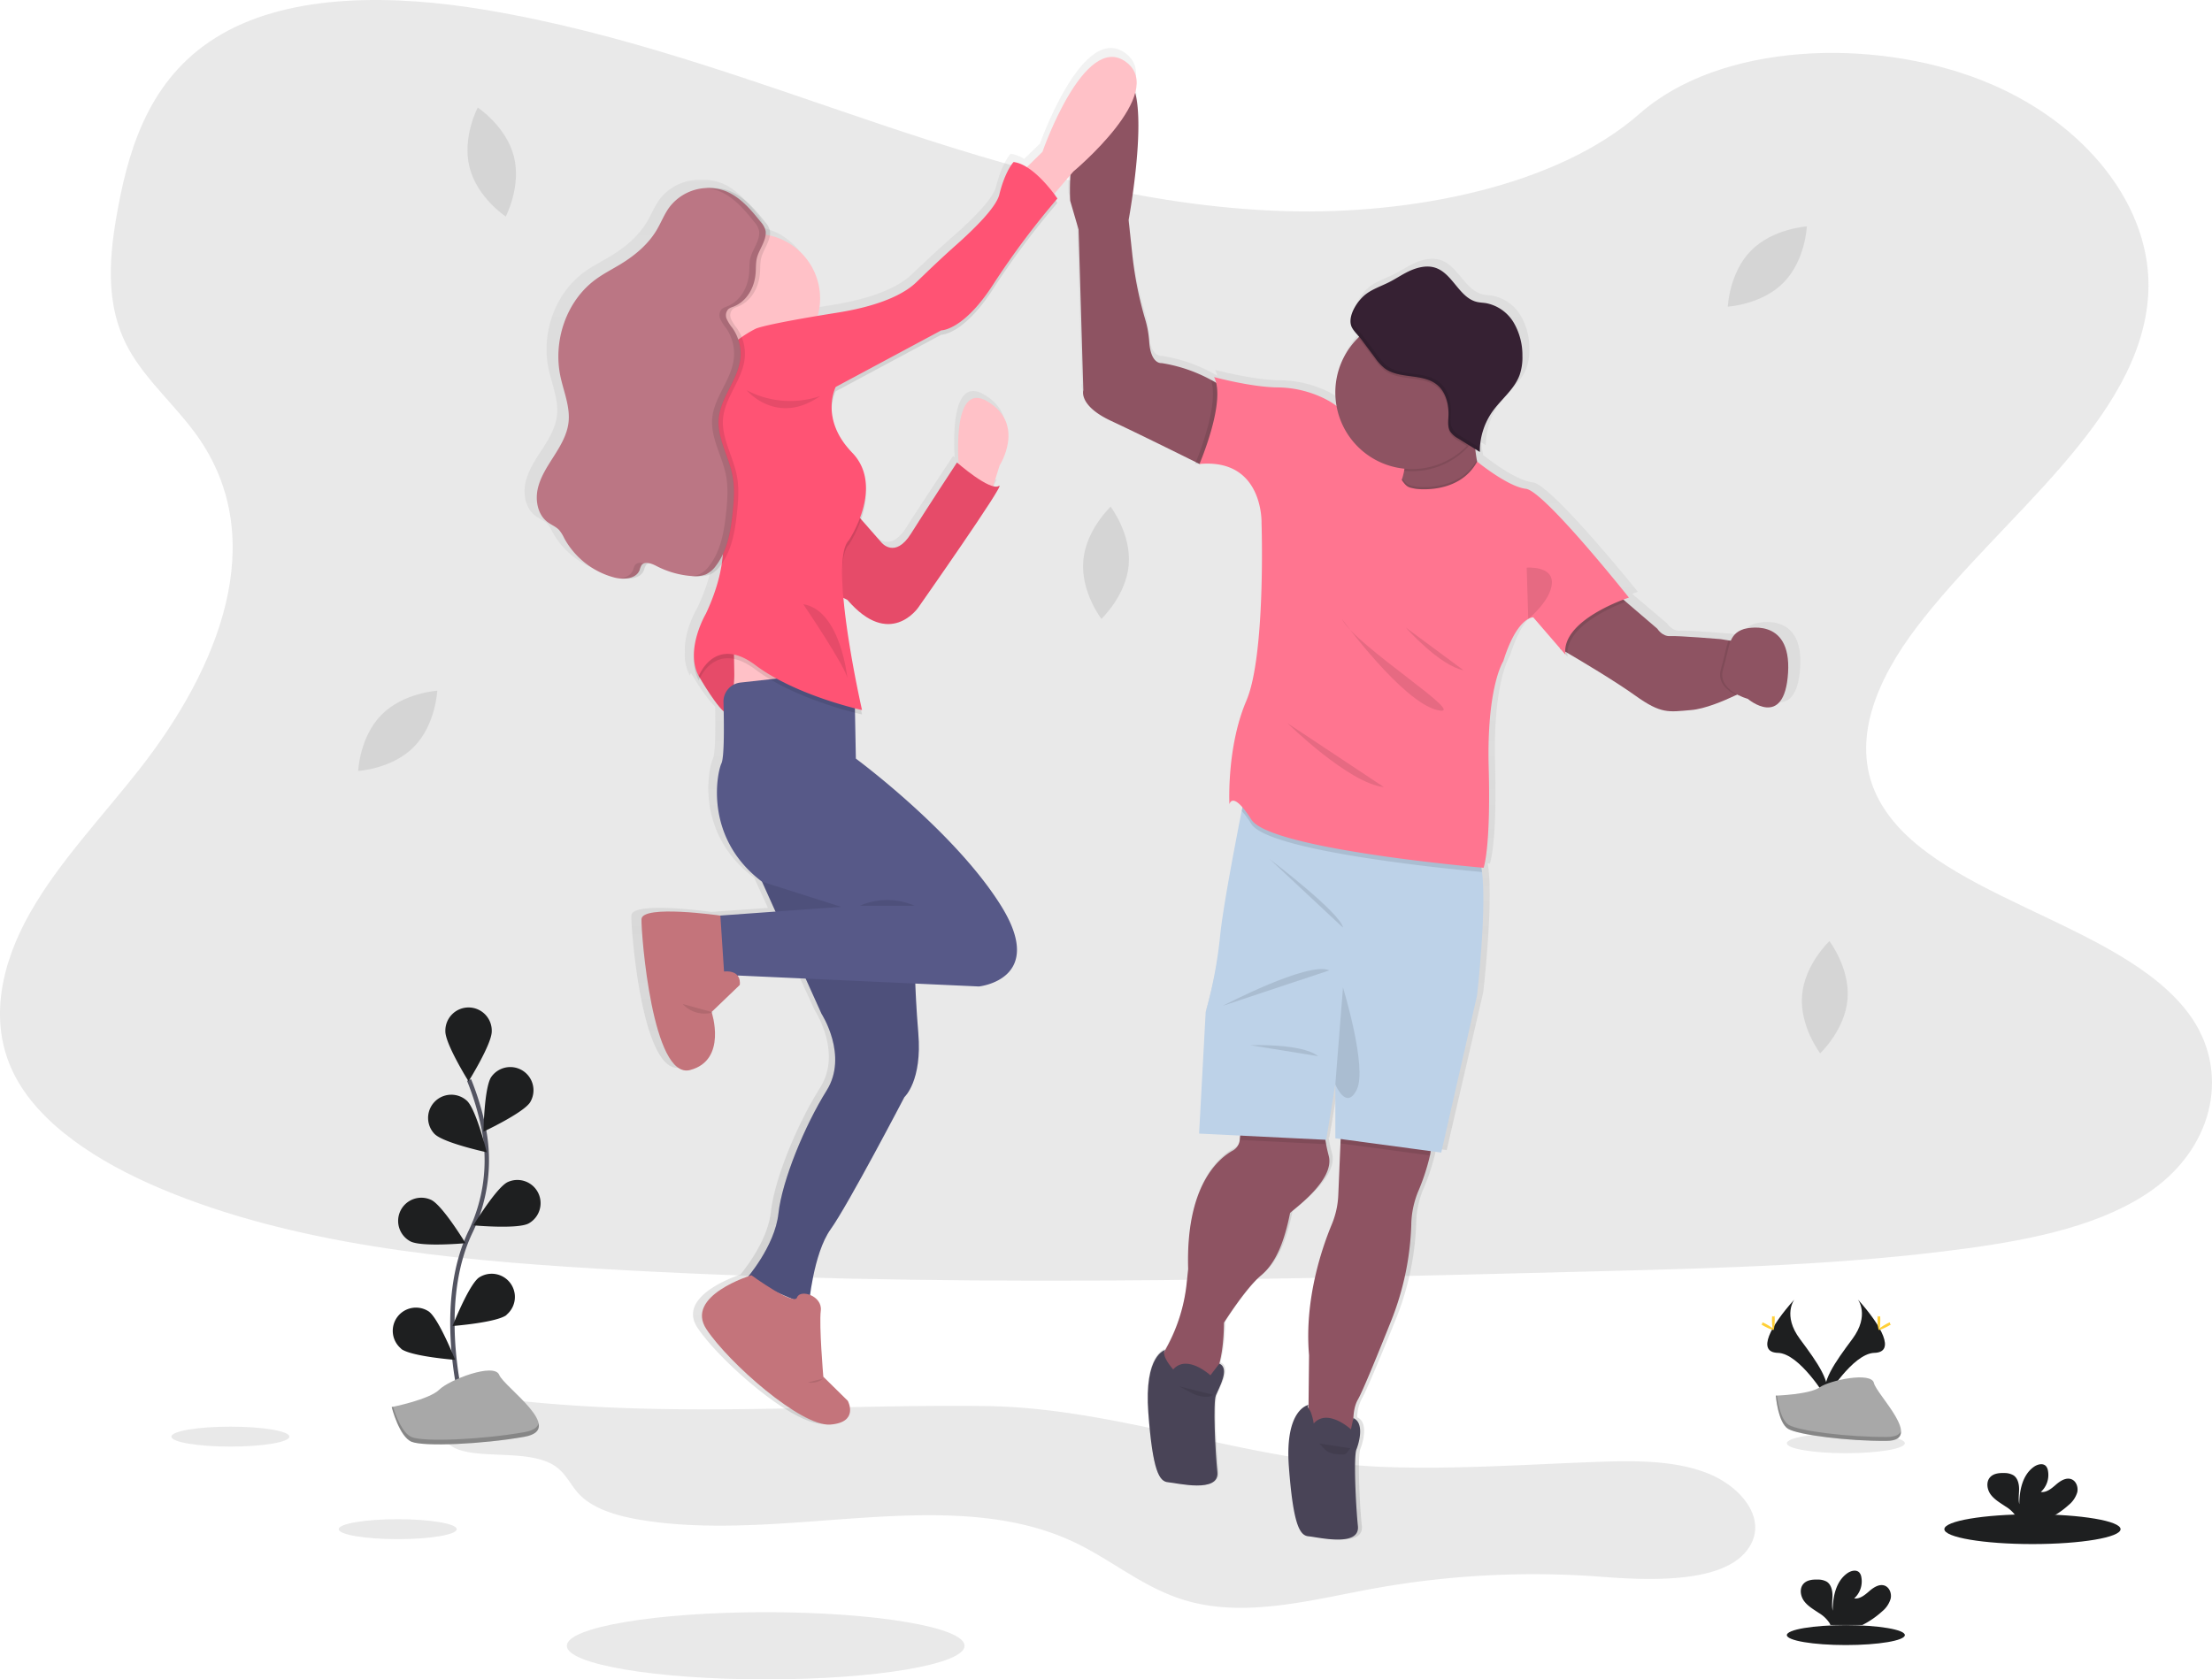 <svg id="dcc22515-6e5c-427c-a472-433a07234f27" data-name="Layer 1" xmlns="http://www.w3.org/2000/svg" xmlns:xlink="http://www.w3.org/1999/xlink" width="1009.54" height="766.62" viewBox="0 0 1009.54 766.62"><defs><linearGradient id="43242edf-68b9-436b-b935-0b4e021271d5" x1="625.8" y1="769.51" x2="625.8" y2="88.59" gradientUnits="userSpaceOnUse"><stop offset="0" stop-color="gray" stop-opacity="0.25"/><stop offset="0.54" stop-color="gray" stop-opacity="0.12"/><stop offset="1" stop-color="gray" stop-opacity="0.1"/></linearGradient></defs><title>High five</title><path d="M335.05,706.45c-8.5-.86-17.38-1.78-25.43.47s-14.72,8.82-12.33,15.1c5.34,14,36.68,4.25,51.13,13.82,5.16,3.42,7.17,8.8,11.2,13,6.52,6.82,17.73,10,28.55,11.75,65,10.51,139.1-16.54,196.07,9.51,18.45,8.44,33,21.87,53.23,27.5,26.8,7.46,56.15-.51,83.88-5.62a410.28,410.28,0,0,1,104.89-5.5c25.93,2,60.42,2.67,68.72-16.16C900.3,758.21,889,744.73,874,739s-32.56-5.55-49.31-5c-32.33,1.16-64.67,3.5-97,2.36-62.52-2.22-121.58-27-182.46-27.82C474.33,707.68,406.28,713.63,335.05,706.45Z" transform="translate(-95.23 -66.69)" fill="#1e1f20" opacity="0.1"/><path d="M269.32,393c-10,10.11-10.61,25.61-10.61,25.61s15.49-.88,25.45-11S294.78,382,294.78,382,279.28,382.91,269.32,393Z" transform="translate(-95.23 -66.69)" fill="#1e1f20" opacity="0.1"/><path d="M309.57,143.24c3.53,13.75,16.48,22.3,16.48,22.3s7.23-13.73,3.7-27.48-16.48-22.29-16.48-22.29S306,129.5,309.57,143.24Z" transform="translate(-95.23 -66.69)" fill="#1e1f20" opacity="0.1"/><path d="M894.41,181.06c-10,10.11-10.62,25.61-10.62,25.61s15.5-.88,25.46-11,10.61-25.62,10.61-25.62S904.37,171,894.41,181.06Z" transform="translate(-95.23 -66.69)" fill="#1e1f20" opacity="0.1"/><path d="M589.62,322.74c-1.16,14.14,8.27,26.46,8.27,26.46s11.33-10.61,12.49-24.76S602.11,298,602.11,298,590.78,308.59,589.62,322.74Z" transform="translate(-95.23 -66.69)" fill="#1e1f20" opacity="0.1"/><path d="M917.68,521.05c-1.16,14.14,8.27,26.46,8.27,26.46s11.33-10.61,12.49-24.75-8.27-26.46-8.27-26.46S918.84,506.91,917.68,521.05Z" transform="translate(-95.23 -66.69)" fill="#1e1f20" opacity="0.1"/><path d="M681.78,163.07c-64.72-1.95-126.36-20-185.22-39.8S379.4,81.58,316.23,71.1c-40.63-6.74-87.1-7.69-119.83,11.16-31.51,18.13-41.69,49.44-47.16,78.49-4.12,21.85-6.54,44.85,4.74,65.31,7.84,14.21,21.74,26.15,31.36,39.75,33.47,47.35,9.81,105.73-26.45,152-17,21.69-36.75,42.37-49.88,65.46s-19.2,49.53-7.71,73.07c11.38,23.34,38.51,40.87,67.9,53.2,59.69,25,130,32.21,198.61,36.27,151.83,9,304.46,5.1,456.69,1.2,56.34-1.44,112.92-2.9,168.34-10.44,30.78-4.18,62.55-10.82,84.9-26.86,28.36-20.36,35.39-54.83,16.38-80.36-31.88-42.81-120-53.45-142.31-99.4-12.26-25.29.33-53.46,18.16-76.92,38.24-50.32,102.33-94.47,105.7-152,2.32-39.5-28.49-79.06-76.13-97.75-49.93-19.6-119.18-17.13-156,15.3C805.59,151.93,738.93,164.78,681.78,163.07Z" transform="translate(-95.23 -66.69)" fill="#1e1f20" opacity="0.1"/><path d="M896.32,351.32a9,9,0,0,0-6.14,5.41l-1-.16-3.73-.6s-19.76-1.63-23.45-1.38-6-3.39-6-3.39l-14.69-12.43-1.14-1c1.59-.6,2.58-.91,2.58-.91s-39.42-49-47.92-49.95-22.55-12.39-22.69-12.5l-.15-.78c-.31-1.65-.54-3.32-.71-5l2.09,1.28h0c0-.58,0-1.16.06-1.74h0a31.64,31.64,0,0,1,5.88-16.8c4.11-5.7,10.19-10.18,12.62-16.75a24.21,24.21,0,0,0,1.29-8.79,29.3,29.3,0,0,0-4.1-15.29,19.1,19.1,0,0,0-12.9-8.9c-1.4-.22-2.83-.25-4.21-.57-8.21-1.93-11.23-12.94-19.21-15.64-3.72-1.26-7.86-.43-11.45,1.13s-6.84,3.8-10.35,5.53-7.49,3-10.68,5.45c-.33.25-.68.55-1,.86h0l-.63.61h0a22.64,22.64,0,0,0-3.41,4.45l-.15.25c-.1.17-.19.35-.28.53s-.15.28-.21.42-.16.32-.23.48l-.21.48-.18.46c-.06.17-.13.34-.18.52s-.1.29-.14.44l-.15.53-.09.43c0,.18-.07.37-.1.55s0,.27,0,.4,0,.38,0,.57,0,.25,0,.37,0,.4,0,.61,0,.2,0,.3a6.09,6.09,0,0,0,.18.87v0c.54,1.84,2.4,3.72,3.82,5.36-.16.15-.32.29-.48.45a34.86,34.86,0,0,0-10.67,25.11,34.4,34.4,0,0,0,.57,6.21,33.32,33.32,0,0,0-5.83-3.53,50.89,50.89,0,0,0-21.69-5c-12.25-.14-29.46-4.74-29.46-4.74a11.7,11.7,0,0,1,1,2.65c-.75-.43-1.56-.89-2.45-1.37a71.82,71.82,0,0,0-23-7.7s-5.1.71-5.78-10a45.41,45.41,0,0,0-1.8-9.87,168.22,168.22,0,0,1-6.06-30L610,163.52s7.7-41,3.07-58.48c1.49-5.48.65-10.5-4.26-14.11-19.37-14.26-38.91,41.24-38.91,41.24l-7.26,7.05a15.58,15.58,0,0,0-6.16-2.35s-3.91,4-6.63,14.92c-1.44,5.79-11.28,15.46-20.18,23.25-6.32,5.53-12.42,11.28-18.51,17.05-4.5,4.28-14.53,10.4-36.41,13.86-3.43.54-6.55,1.05-9.4,1.52a29.33,29.33,0,0,0,1.1-7.94,29.78,29.78,0,0,0-23.36-28.93,7.46,7.46,0,0,0,0-2.11,8.74,8.74,0,0,0-2.21-4c-4.61-5.7-9.61-11.56-16.47-14.26a21.45,21.45,0,0,0-8.89-1.43h-1.52c-.31,0-.61,0-.92,0h0a22.78,22.78,0,0,0-16.66,8.68c-2.46,3.29-3.94,7.19-6.06,10.7-3.94,6.5-10,11.51-16.57,15.47-3.95,2.39-8.1,4.45-11.83,7.16-13.53,9.83-19.77,28-16.37,44.24,1.5,7.13,4.67,14.15,3.82,21.38-.67,5.61-3.69,10.65-6.77,15.41s-6.34,9.6-7.56,15.11.06,12,4.68,15.34c1.7,1.22,3.76,2,5.21,3.48a16.7,16.7,0,0,1,2.4,3.76,37.42,37.42,0,0,0,23.27,18.08,17,17,0,0,0,4.76.52h.17l.31,0c3.67.23,7.43-.75,8.66-4a9.08,9.08,0,0,1,.83-2.12,2.49,2.49,0,0,1,1.45-1,13.32,13.32,0,0,1,3.39,1.28A43.12,43.12,0,0,0,406.69,327a23.2,23.2,0,0,0,2.89.05,12.78,12.78,0,0,0,5.89-.84,12.62,12.62,0,0,0,4.53-3.88c.26-.33.5-.68.75-1a82.71,82.71,0,0,1-7.38,23s-6,10-5.57,20.08a20.17,20.17,0,0,0,2.25,10.6s.17-.44.52-1.13c1.72,2.88,7.36,12.09,11.06,15.32.18,9.51.14,21.42-1.05,23.87-2,4.19-8.32,34,18.86,54.33l6.27,13.73-25.81,1.83c-2.61-.36-36.36-4.9-36.53,1.71-.17,6.87,5.1,73.77,22.6,69.24,16.31-4.22,10.93-23.73,10.12-26.35l.58-.16-.64-.18,13.05-12.37a5.78,5.78,0,0,0-1-4.29l.13-.07,31.52,1.41L467.14,528s12.57,19.12,2.38,35.21-20.73,41.25-22.43,56.51c-1.39,12.48-10.63,24.74-13.94,28.78-5.91,2-28.58,10.9-19.53,24.37,10.36,15.42,44,44.77,57.6,43.76s8.15-10.9,8.15-10.9L468,694.71s-2-23.48-1.19-30.35c.44-3.57-2.19-6.14-5-7.23,1.07-7.65,3.78-22.15,9.6-30.16,8.15-11.24,34.32-60.7,34.32-60.7s8.32-7.38,6.45-29.34c-.75-8.86-1.17-16.64-1.41-22.79l29.62,1.33s31.77-3.19,10.19-37.23-67.45-67.4-67.45-67.4l-.41-21.07c2.08.52,3.3.78,3.3.78s-.18-.76-.48-2.12l.48.11s-6.63-28.69-8.67-51.5l1.87.86c19.71,22.81,33,3.53,33,3.53s41.63-58.52,37.55-55.84a3.54,3.54,0,0,1-2.74.17l3-9.56s12.29-18.78-5.55-29.34c-14.56-8.62-14.18,18.4-13.55,28.61l-.72-.61s-13.93,21-21.41,32.7-13.76,4-13.76,4l-9.45-10.65a37.41,37.41,0,0,0,2.25-13.32,22.63,22.63,0,0,0-6.39-17.28c-7.21-7.35-9.32-14.47-9.54-19.95a21.12,21.12,0,0,1,1.89-8.22l49.11-26s10.36.16,24.29-21.3a368.42,368.42,0,0,1,29.74-39.23s-.29-.42-.79-1.11c.5-.59.79-.91.79-.91s-.57-.83-1.54-2.11l7.57-8.73a112,112,0,0,0-.09,11.85l3.92,13.25,2.2,73.77s-2.38,7,12.92,14.09c12.94,6,33.44,16,39.42,18.95-.22.54-.35.83-.35.83l1.78-.12.26.12h0c29.89-2.68,28.87,27.16,28.87,27.16s2,60.7-7.13,81.83-7.82,47.28-7.82,47.28.91-4.46,6,1.37c-.1.51-.21,1.06-.33,1.63-2.92,14.63-9,45.75-10.13,58.37a204.52,204.52,0,0,1-6.63,34l-3,55.83,19.11.93-.21,2a6.28,6.28,0,0,1-3.24,4.87c-6.54,3.55-22,16-20.76,54.42l-.66,6.18a77.64,77.64,0,0,1-9.33,29.81c-.44.78-.83,1.53-1.16,2.25a1.84,1.84,0,0,1,.52-1.07s-9.93,2.06-7.89,28.89,5.1,31.52,9.18,31.85,24,5.2,22.93-4.69-2-31.86-.68-35.21,6.74-12.39,1.6-14.57h0a76.64,76.64,0,0,0,2.15-18.8s10-15.76,17.15-21.63,11-15.84,13.59-28.67c.18-.84,21.07-14.76,18-26.32-.54-2-.93-3.77-1.23-5.37-.13-.71-.24-1.38-.34-2l.37,0,4.25-25.49v24.82l2.52.33-.09,2-1.07,23.8a39.18,39.18,0,0,1-3,13.48c-4.5,10.65-12.8,34.36-10.54,60l-.24,22.86c-.72.14-11.1,2.59-9.13,28.5,2,26.82,5.09,31.52,9.17,31.85s24,5.2,22.94-4.69-2-31.86-.68-35.21,3.7-12.21-1.44-14.39a19.16,19.16,0,0,1,2.14-8.63c2.24-3.81,9.72-21.92,15.35-35.85a128.31,128.31,0,0,0,9.45-44.33c0-.17,0-.34,0-.51a41.56,41.56,0,0,1,3.25-14.93,96.28,96.28,0,0,0,5.44-16.41c.14-.67.25-1.32.35-2l4.88.65,16.66-72.1s4.56-39.08,2.33-56.73c-.09-.73-.19-1.4-.31-2.05l1,.09s3.4-8.71,2.38-45.94,6.8-49,6.8-49c4.22-13.38,8.88-17.86,11.6-19.36h0a4.91,4.91,0,0,1,2.33-.76l12.61,14.43h0l2.32,2.66a.86.86,0,0,0,0-.16l1,1.17a10.78,10.78,0,0,1-.08-1.79c6.73,3.91,22.28,13.05,31.56,19.61,12.1,8.55,15.42,7.55,26,6.66,6.42-.53,15.1-4.13,20.92-6.87l.53-.25a25.54,25.54,0,0,0,4.92,2s17.08,14.47,18.73-11.94S896.32,351.32,896.32,351.32Zm-443,307.56a24.7,24.7,0,0,1-5-2.11ZM426.58,373l.06,3.75-.26.12C426.46,375.55,426.52,374.25,426.58,373ZM693.72,707.72l0,1.46A1.07,1.07,0,0,1,693.72,707.72Z" transform="translate(-95.23 -66.69)" fill="url(#43242edf-68b9-436b-b935-0b4e021271d5)"/><rect x="624.01" y="201.63" width="29" height="30.5" fill="#ff7590"/><path d="M684,620.49c-2.55,12.75-6.33,22.66-13.33,28.5s-16.83,21.5-16.83,21.5c-.17,20.83-5.67,27.16-5.67,27.16l-5.67,1.5h-14s-2.5-7-3-11.16c-.17-1.39.82-3.72,2.2-6.22a77.92,77.92,0,0,0,9.15-29.63l.65-6.15c-1.18-38.17,14-50.56,20.37-54.09a6.24,6.24,0,0,0,3.17-4.84h0l1.13-10.91L699.83,578s-.8,3.32.63,11c.29,1.59.68,3.36,1.2,5.33C704.66,605.82,684.16,619.65,684,620.49Z" transform="translate(-95.23 -66.69)" fill="#8e5362"/><path d="M747.86,594.13a97.09,97.09,0,0,1-5.33,16.31,41.88,41.88,0,0,0-3.2,14.84c0,.17,0,.34,0,.51a129.17,129.17,0,0,1-9.27,44.06c-5.53,13.84-12.86,31.85-15.06,35.64-3.66,6.33-1.5,17-1.5,17l-21.2-1.5.37-35.67c-2.21-25.47,5.93-49,10.34-59.63a39.08,39.08,0,0,0,3-13.39l1-23.66.31-7s37.48-5.33,40.64,3.17C748.83,587.06,748.62,590.41,747.86,594.13Z" transform="translate(-95.23 -66.69)" fill="#8e5362"/><path d="M700.46,589,661,587.06l1.13-10.91L699.83,578S699,581.31,700.46,589Z" transform="translate(-95.23 -66.69)" opacity="0.1"/><path d="M747.86,594.13,707,588.64l.31-7s37.48-5.33,40.64,3.17C748.83,587.06,748.62,590.41,747.86,594.13Z" transform="translate(-95.23 -66.69)" opacity="0.1"/><path d="M769.33,521.15,753,592.82l-48.33-6.5V561.65L700.49,587l-58-2.84,3-55.5a205.85,205.85,0,0,0,6.5-33.83c1.13-12.54,7.07-43.47,9.94-58,1-4.79,1.56-7.81,1.56-7.81s99.34,20.66,105.84,28.16c1.11,1.28,1.84,4,2.29,7.61C773.8,482.31,769.33,521.15,769.33,521.15Z" transform="translate(-95.23 -66.69)" fill="#bdd2e8"/><path d="M653.33,525.82s39.1-20.5,48.63-16.17Z" transform="translate(-95.23 -66.69)" opacity="0.1"/><path d="M674.66,458.82s32.5,24.67,33.5,31.33Z" transform="translate(-95.23 -66.69)" opacity="0.1"/><path d="M665.83,543.82s23.5-1,31,5Z" transform="translate(-95.23 -66.69)" opacity="0.1"/><path d="M708.16,517.44S719.33,554,714.49,564s-9.83-2.34-9.83-2.34Z" transform="translate(-95.23 -66.69)" opacity="0.1"/><path d="M692.47,708s-11,1.67-9,28.33,5,31.34,9,31.67,23.5,5.17,22.5-4.67-2-31.66-.67-35,3.63-12.13-1.41-14.3l-1.09,5.14s-10.67-9.84-17-2.67a27.7,27.7,0,0,0-1.31-5.13C692.86,709.81,691.48,709,692.47,708Z" transform="translate(-95.23 -66.69)" fill="#494457"/><path d="M893.78,380.82s-2.52,1.41-6.22,3.17c-5.71,2.72-14.22,6.3-20.52,6.83-10.38.88-13.63,1.88-25.5-6.62-9.11-6.52-24.36-15.61-31-19.49L807.65,363l-.29-.17,0-.12,5.51-15.14,19.5-10.37,4.84,4.15,14.41,12.35s2.25,3.62,5.88,3.37,23,1.37,23,1.37l3.66.6,7.71,1.28Z" transform="translate(-95.23 -66.69)" fill="#8e5362"/><path d="M893.78,380.82s-2.52,1.41-6.22,3.17c-3.91-2-8.77-5.75-6.9-11.92,1.69-5.55,2.15-9.88,3.54-13l7.71,1.28Z" transform="translate(-95.23 -66.69)" opacity="0.1"/><path d="M891.16,353.82s21.75-6.25,20.13,20-18.38,11.88-18.38,11.88-14.25-3.75-11.25-13.63S883.79,356.2,891.16,353.82Z" transform="translate(-95.23 -66.69)" fill="#8e5362"/><path d="M665.66,268.82,643,278.34l-.35.15-.25-.12-1.41-.71c-5.86-2.92-26-12.91-38.67-18.84-15-7-12.67-14-12.67-14l-2.16-73.33-3.84-13.17s-2.71-44.64,19-55.83,7.67,64.66,7.67,64.66L612,182.91a168.78,168.78,0,0,0,5.95,29.77,46.24,46.24,0,0,1,1.76,9.81c.67,10.66,5.67,9.95,5.67,9.95a69.61,69.61,0,0,1,22.54,7.66,56.38,56.38,0,0,1,7.46,4.72Z" transform="translate(-95.23 -66.69)" fill="#8e5362"/><path d="M746.33,303.82l-19.34-2s5.7-8.48,8.21-16.73a28.42,28.42,0,0,0,.85-3.45c.58-3.27.43-6.3-1.06-8.49-5.66-8.33,33.67-20,33.67-20a96.07,96.07,0,0,0-.43,13.88,70.23,70.23,0,0,0,1,9.61c1.19,6.47,3.56,12.56,8.08,15.68C789.66,300.82,746.33,303.82,746.33,303.82Z" transform="translate(-95.23 -66.69)" fill="#8e5362"/><path d="M746.33,303.82l-19.34-2s5.7-8.48,8.21-16.73c2.23,3.17,3,3.1,6.13,3.73,0,0,19.52,2.89,27.92-12.18,1.19,6.47,3.56,12.56,8.08,15.68C789.66,300.82,746.33,303.82,746.33,303.82Z" transform="translate(-95.23 -66.69)" opacity="0.1"/><path d="M810.58,364.71a10.71,10.71,0,0,0,.08,1.78l-3-3.49-.25-.29,5.51-15.14,19.5-10.37,4.84,4.15C830.33,344,810.89,352.41,810.58,364.71Z" transform="translate(-95.23 -66.69)" opacity="0.1"/><path d="M665.66,268.82,643,278.34l-.6,0-1.75.12s.13-.29.34-.83c1.89-4.59,10.66-27,6.87-37.56a56.38,56.38,0,0,1,7.46,4.72Z" transform="translate(-95.23 -66.69)" opacity="0.1"/><path d="M771.62,464.76c-8.82-.79-97.06-8.95-105.29-21.94a45.64,45.64,0,0,0-4.4-6c1-4.79,1.56-7.81,1.56-7.81s99.34,20.66,105.84,28.16C770.44,458.43,771.17,461.14,771.62,464.76Z" transform="translate(-95.23 -66.69)" opacity="0.1"/><path d="M741.33,289.82s19.73,2.92,28.07-12.41c0,0,13.93,11.44,22.26,12.42s47,49.66,47,49.66-31,10-29,26l-14.67-17s-7.33-.34-13.66,20c0,0-7.67,11.66-6.67,48.66s-2.33,45.67-2.33,45.67-97.34-8.33-106-22-10-7-10-7-1.34-26,7.66-47,7-81.33,7-81.33,1-29.67-28.33-27c0,0,12.33-28.67,6.67-39.67,0,0,16.87,4.58,28.89,4.72a49.42,49.42,0,0,1,21.28,5c3.61,1.77,6.94,4,8.83,6.66,5.66,8,15,4.34,15,4.34a151.41,151.41,0,0,0,8.7,21.33c.39.73.78,1.45,1.18,2.14.58,1,1.18,2,1.78,2.82C737.39,289.26,738.07,289.17,741.33,289.82Z" transform="translate(-95.23 -66.69)" fill="#ff7590"/><path d="M768.23,267a34.24,34.24,0,0,1-3.54,4.25,34.89,34.89,0,0,1-25,10.54,35.91,35.91,0,0,1-3.61-.18c.58-3.27.43-6.3-1.06-8.49-5.66-8.33,33.67-20,33.67-20A96.07,96.07,0,0,0,768.23,267Z" transform="translate(-95.23 -66.69)" opacity="0.1"/><path d="M774.66,245.82a35,35,0,1,1-35-35A34.87,34.87,0,0,1,774.66,245.82Z" transform="translate(-95.23 -66.69)" fill="#8e5362"/><path d="M792,325.82l.72,23.42s10.45-8.42,10.78-16.42S792,325.82,792,325.82Z" transform="translate(-95.23 -66.69)" opacity="0.1"/><path d="M707.66,349.24s27.5,37.75,43.5,41.58S713.66,361.48,707.66,349.24Z" transform="translate(-95.23 -66.69)" opacity="0.1"/><path d="M736.83,353.17s15.33,17.32,26.33,19.48Z" transform="translate(-95.23 -66.69)" opacity="0.1"/><path d="M682.83,396.82s28,27.5,44,29.17Z" transform="translate(-95.23 -66.69)" opacity="0.1"/><path d="M774.66,245.82a34.87,34.87,0,0,1-10,24.46l-3.84-2.39a10.62,10.62,0,0,1-3.74-3.25c-1.27-2.12-.9-4.78-.8-7.25.21-5.23-1.23-10.89-5.32-14.16-6.63-5.31-17.26-2.37-24-7.58a23.66,23.66,0,0,1-4.25-4.73l-6.32-8.47c-.38-.5-.84-1-1.33-1.59a35,35,0,0,1,59.54,25Z" transform="translate(-95.23 -66.69)" opacity="0.1"/><path d="M718.57,201c3.13-2.39,6.95-3.65,10.47-5.41s6.63-4,10.15-5.5,7.59-2.38,11.24-1.13c7.83,2.69,10.79,13.63,18.84,15.55,1.36.32,2.76.35,4.13.56a18.8,18.8,0,0,1,12.65,8.85,29.46,29.46,0,0,1,4,15.21,24.37,24.37,0,0,1-1.27,8.73c-2.38,6.53-8.35,11-12.38,16.65A31.66,31.66,0,0,0,770.61,273l-9.76-6.07a10.52,10.52,0,0,1-3.74-3.25c-1.27-2.12-.9-4.78-.8-7.25.21-5.23-1.23-10.89-5.31-14.16-6.64-5.31-17.27-2.37-24-7.58a23.66,23.66,0,0,1-4.25-4.73l-6.32-8.47c-1.37-1.84-4-4.13-4.6-6.37C710.5,210.3,715.05,203.71,718.57,201Z" transform="translate(-95.23 -66.69)" fill="#362133"/><path d="M761.94,265.8a10.52,10.52,0,0,1-3.74-3.25c-1.27-2.12-.9-4.78-.8-7.25.21-5.23-1.23-10.89-5.32-14.16-6.63-5.31-17.26-2.37-24-7.58a23.66,23.66,0,0,1-4.25-4.73l-6.32-8.47c-1.38-1.84-4-4.13-4.6-6.37-1.09-3.86,1.67-8.89,4.62-12.11-3.31,3.06-6.94,8.87-5.71,13.2.64,2.24,3.23,4.53,4.6,6.37l6.32,8.47a23.66,23.66,0,0,0,4.25,4.73c6.71,5.21,17.34,2.27,24,7.58,4.08,3.27,5.52,8.93,5.31,14.16-.1,2.47-.47,5.13.8,7.25a10.52,10.52,0,0,0,3.74,3.25l9.76,6.07c0-.58,0-1.16.06-1.73Z" transform="translate(-95.23 -66.69)" opacity="0.1"/><path d="M627.07,682.94s-9.74,2-7.74,28.71,5,31.34,9,31.67,23.5,5.17,22.5-4.67-2-31.66-.67-35,6.61-12.31,1.57-14.48l-4.07,5.32s-10.67-9.84-17-2.67C630.66,691.82,624.74,685.27,627.07,682.94Z" transform="translate(-95.23 -66.69)" fill="#494457"/><path d="M633.23,699.5c2.11,1,4.08,2.22,6.18,3.22a13.87,13.87,0,0,0,6.71,1.58,4.68,4.68,0,0,0,2.74-.95" transform="translate(-95.23 -66.69)" opacity="0.1"/><path d="M697.33,725.62c1.25,1.15,2.22,2.62,3.63,3.57,2,1.34,4.56,1.42,7,1.45a2.84,2.84,0,0,0,1.2-.15,2.92,2.92,0,0,0,1.07-1l1.31-1.69" transform="translate(-95.23 -66.69)" opacity="0.1"/><path d="M533,282.15s-4.5-42.66,13-32.16,5.45,29.16,5.45,29.16l-4.11,13.17Z" transform="translate(-95.23 -66.69)" fill="#ffc1c7"/><path d="M561,145.82,571,136s19.17-55.17,38.17-41-24.08,50-24.08,50l-11.42,13.33Z" transform="translate(-95.23 -66.69)" fill="#ffc1c7"/><path d="M414.66,364l-.5,11.33s9.17,16,13,17.17,3.5-33.84,3.5-33.84Z" transform="translate(-95.23 -66.69)" fill="#ff5374"/><path d="M414.66,364l-.5,11.33s9.17,16,13,17.17,3.5-33.84,3.5-33.84Z" transform="translate(-95.23 -66.69)" opacity="0.1"/><polygon points="334.76 284.87 335.44 326.63 381.93 326.63 378.43 302.3 334.76 284.87" fill="#ffc1c7"/><path d="M440.83,455.82,443,469.15l27.17,60.34s12.33,19,2.33,35-20.33,41-22,56.16-14.83,30-14.83,30l28.67,12.17s2-23.83,10-35S508,567.49,508,567.49s8.17-7.34,6.34-29.17-1.67-37.17-1.67-37.17l-2.83-34.83Z" transform="translate(-95.23 -66.69)" fill="#575988"/><path d="M440.83,455.82,443,469.15l27.17,60.34s12.33,19,2.33,35-20.33,41-22,56.16-14.83,30-14.83,30l28.67,12.17s2-23.83,10-35S508,567.49,508,567.49s8.17-7.34,6.34-29.17-1.67-37.17-1.67-37.17l-2.83-34.83Z" transform="translate(-95.23 -66.69)" opacity="0.1"/><path d="M438.16,648.82s-30.67,9.33-20.5,24.67,43.17,44.5,56.5,43.5,8-10.84,8-10.84l-11.17-11s-2-23.33-1.16-30.16-9.5-10-10.84-6S438.16,648.82,438.16,648.82Z" transform="translate(-95.23 -66.69)" fill="#c4747b"/><path d="M457.49,375.58l-24.31,2.69a8.72,8.72,0,0,0-7.76,8.89c.26,9.72.43,25.18-.93,28-2,4.17-8.16,33.84,18.5,54l36.17,11.5-58,4.17L423,517l9-5,110,5s31.17-3.17,10-37-66.16-67-66.16-67l-.5-26.34L482,379Z" transform="translate(-95.23 -66.69)" fill="#575988"/><path d="M487.66,480.15a31.24,31.24,0,0,1,25,0Z" transform="translate(-95.23 -66.69)" opacity="0.1"/><path d="M424,484.65s-35.83-5.16-36,1.67,5,73.33,22.17,68.83,9.83-26.5,9.83-26.5l12.84-12.33s1.33-6.83-7.17-6.17Z" transform="translate(-95.23 -66.69)" fill="#c4747b"/><path d="M483.33,298.15l14.16,16.17s6.17,7.67,13.5-4,21-32.5,21-32.5,15.17,13.33,19.17,10.67S514.33,344,514.33,344s-13,19.16-32.34-3.5l-5.66-2.67Z" transform="translate(-95.23 -66.69)" fill="#ff5374"/><path d="M483.33,298.15l14.16,16.17s6.17,7.67,13.5-4,21-32.5,21-32.5,15.17,13.33,19.17,10.67S514.33,344,514.33,344s-13,19.16-32.34-3.5l-5.66-2.67Z" transform="translate(-95.23 -66.69)" opacity="0.1"/><circle cx="344.78" cy="136.25" r="29.5" fill="#ffc1c7"/><path d="M440,218.82s-25.35,12-22.35,33,3.5,47.5,3.5,47.5,11.51,17-3.75,49.5c0,0-9.75,16.5-3.25,28.5,0,0,7.21-19,25.85-5s48.65,20.5,48.65,20.5-15.5-68-6-77.5c0,0,16.5-24.5,1.5-40s-7.5-30-7.5-30l48.17-25.83s10.16.16,23.83-21.17a367.33,367.33,0,0,1,29.17-39s-10.34-15.5-20-16.67c0,0-3.84,4-6.5,14.84-1.42,5.75-11.07,15.36-19.8,23.11-6.2,5.5-12.18,11.21-18.15,17-4.42,4.25-14.26,10.33-35.72,13.77C442.33,217,440,218.82,440,218.82Z" transform="translate(-95.23 -66.69)" opacity="0.1"/><path d="M440,216.82s-25.35,12-22.35,33,3.5,47.5,3.5,47.5,11.51,17-3.75,49.5c0,0-9.75,16.5-3.25,28.5,0,0,7.21-19,25.85-5s48.65,20.5,48.65,20.5-15.5-68-6-77.5c0,0,16.5-24.5,1.5-40s-7.5-30-7.5-30l48.17-25.83s10.16.16,23.83-21.17a367.33,367.33,0,0,1,29.17-39s-10.34-15.5-20-16.67c0,0-3.84,4-6.5,14.84-1.42,5.75-11.07,15.36-19.8,23.11-6.2,5.5-12.18,11.21-18.15,17-4.42,4.25-14.26,10.33-35.72,13.77C442.33,215,440,216.82,440,216.82Z" transform="translate(-95.23 -66.69)" fill="#ff5374"/><path d="M461.83,342.49s19.66,29,20.16,34C482,376.49,479,345.32,461.83,342.49Z" transform="translate(-95.23 -66.69)" opacity="0.1"/><path d="M436,244.82s13.71,16.5,33.52,2.67A42.49,42.49,0,0,1,436,244.82Z" transform="translate(-95.23 -66.69)" opacity="0.1"/><path d="M446.63,172.09a8.85,8.85,0,0,0-2.16-4c-4.52-5.67-9.43-11.49-16.16-14.18a22.34,22.34,0,0,0-25.49,7.26c-2.42,3.26-3.86,7.14-5.95,10.63-3.86,6.46-9.83,11.44-16.25,15.38-3.87,2.37-7.95,4.42-11.6,7.11-13.27,9.77-19.4,27.83-16.06,44,1.47,7.08,4.58,14.06,3.74,21.25-.65,5.58-3.62,10.58-6.63,15.32s-6.22,9.54-7.42,15,.06,11.93,4.59,15.24c1.67,1.22,3.68,2,5.11,3.46a16.61,16.61,0,0,1,2.35,3.74,36.77,36.77,0,0,0,22.83,18c4.3,1.13,10.07.72,11.64-3.44a9,9,0,0,1,.81-2.11c1.42-2,4.55-.88,6.75.27a41.79,41.79,0,0,0,16.13,4.63,13.45,13.45,0,0,0,6.61-.79,12.21,12.21,0,0,0,4.45-3.85c5.26-6.85,6.77-15.8,7.67-24.39.59-5.59,1-11.28-.07-16.8-1.7-8.86-7.09-17.14-6.29-26.12.85-9.6,8.64-17.45,9.83-27a20.59,20.59,0,0,0-3.51-14.19,20.29,20.29,0,0,1-2.67-4.18,4.15,4.15,0,0,1,.8-4.59,7,7,0,0,1,2.08-1c6.43-2.47,9.86-8.91,10.32-15.5.18-2.5,0-4.8.69-7.24C443.87,180.23,447.2,176.11,446.63,172.09Z" transform="translate(-95.23 -66.69)" opacity="0.1"/><path d="M444.63,172.09a8.85,8.85,0,0,0-2.16-4c-4.52-5.67-9.43-11.49-16.16-14.18a22.34,22.34,0,0,0-25.49,7.26c-2.42,3.26-3.86,7.14-5.95,10.63-3.86,6.46-9.83,11.44-16.25,15.38-3.87,2.37-7.95,4.42-11.6,7.11-13.27,9.77-19.4,27.83-16.06,44,1.47,7.08,4.58,14.06,3.74,21.25-.65,5.58-3.62,10.58-6.63,15.32s-6.22,9.54-7.42,15,.06,11.93,4.59,15.24c1.67,1.22,3.68,2,5.11,3.46a16.61,16.61,0,0,1,2.35,3.74,36.77,36.77,0,0,0,22.83,18c4.3,1.13,10.07.72,11.64-3.44a9,9,0,0,1,.81-2.11c1.42-2,4.55-.88,6.75.27a41.79,41.79,0,0,0,16.13,4.63,13.45,13.45,0,0,0,6.61-.79,12.21,12.21,0,0,0,4.45-3.85c5.26-6.85,6.77-15.8,7.67-24.39.59-5.59,1-11.28-.07-16.8-1.7-8.86-7.09-17.14-6.29-26.12.85-9.6,8.64-17.45,9.83-27a20.59,20.59,0,0,0-3.51-14.19,20.29,20.29,0,0,1-2.67-4.18,4.15,4.15,0,0,1,.8-4.59,7,7,0,0,1,2.08-1c6.43-2.47,9.86-8.91,10.32-15.5.18-2.5,0-4.8.69-7.24C441.87,180.23,445.2,176.11,444.63,172.09Z" transform="translate(-95.23 -66.69)" fill="#bb7684"/><g opacity="0.1"><path d="M385,324.7a9.43,9.43,0,0,0-.82,2.11c-.93,2.48-3.36,3.62-6.07,3.9,3.77.38,7.8-.53,9.07-3.9a9.43,9.43,0,0,1,.82-2.11,2.5,2.5,0,0,1,1-.85C387.48,323.41,385.92,323.43,385,324.7Z" transform="translate(-95.23 -66.69)"/><path d="M444.68,172.08a8.63,8.63,0,0,0-2.16-4c-4.52-5.67-9.43-11.49-16.16-14.18a21,21,0,0,0-9.2-1.38,20.42,20.42,0,0,1,6.2,1.38c6.73,2.69,11.64,8.51,16.16,14.18a8.63,8.63,0,0,1,2.16,4c.57,4-2.75,8.15-3.85,11.85-.73,2.44-.52,4.73-.69,7.24-.47,6.58-3.89,13-10.33,15.5a7,7,0,0,0-2.08,1,4.15,4.15,0,0,0-.79,4.6,20.24,20.24,0,0,0,2.66,4.18,20.57,20.57,0,0,1,3.52,14.18c-1.2,9.57-9,17.41-9.84,27-.8,9,4.6,17.26,6.29,26.11,1.06,5.52.66,11.21.07,16.8-.9,8.59-2.4,17.55-7.67,24.39a12.17,12.17,0,0,1-4.44,3.85,9.94,9.94,0,0,1-3.27.81,12.93,12.93,0,0,0,6.27-.81A12.17,12.17,0,0,0,422,325c5.27-6.84,6.77-15.8,7.67-24.39.59-5.59,1-11.28-.07-16.8-1.69-8.85-7.09-17.14-6.29-26.11.86-9.61,8.64-17.45,9.84-27a20.57,20.57,0,0,0-3.52-14.18,20.24,20.24,0,0,1-2.66-4.18,4.15,4.15,0,0,1,.79-4.6,7,7,0,0,1,2.08-1c6.44-2.48,9.86-8.92,10.33-15.5.17-2.51,0-4.8.69-7.24C441.93,180.23,445.25,176.11,444.68,172.08Z" transform="translate(-95.23 -66.69)"/></g><path d="M406.82,525a13.51,13.51,0,0,0,13.83,3.82" transform="translate(-95.23 -66.69)" opacity="0.1"/><path d="M470.9,696a8.49,8.49,0,0,1-6.9,1.74" transform="translate(-95.23 -66.69)" opacity="0.1"/><ellipse cx="105.15" cy="655.8" rx="26.93" ry="4.55" fill="#1e1f20" opacity="0.1"/><ellipse cx="842.43" cy="746.4" rx="26.93" ry="4.55" fill="#1e1f20"/><ellipse cx="842.43" cy="658.82" rx="26.93" ry="4.55" fill="#1e1f20" opacity="0.1"/><ellipse cx="181.51" cy="698.05" rx="26.93" ry="4.55" fill="#1e1f20" opacity="0.1"/><ellipse cx="927.6" cy="698.05" rx="40.21" ry="6.8" fill="#1e1f20"/><ellipse cx="349.46" cy="751.28" rx="90.76" ry="15.34" fill="#1e1f20" opacity="0.1"/><path d="M1039.45,753.62a11.73,11.73,0,0,0,3.84-5.79c.49-2.3-.49-5.05-2.68-5.89-2.46-.94-5.09.76-7.08,2.49s-4.28,3.68-6.89,3.32a10.47,10.47,0,0,0,3.24-9.81,4.11,4.11,0,0,0-.9-2c-1.37-1.46-3.84-.83-5.48.32-5.2,3.66-6.65,10.72-6.68,17.08-.52-2.29-.08-4.68-.09-7s-.66-5-2.64-6.23a8.07,8.07,0,0,0-4-1c-2.34-.08-4.94.15-6.54,1.86-2,2.13-1.47,5.69.26,8s4.35,3.8,6.76,5.42a15,15,0,0,1,4.84,4.61,5.08,5.08,0,0,1,.36.82h14.65A40.73,40.73,0,0,0,1039.45,753.62Z" transform="translate(-95.23 -66.69)" fill="#1e1f20"/><path d="M954.29,802.21a11.71,11.71,0,0,0,3.83-5.79c.49-2.3-.48-5-2.68-5.89-2.46-.94-5.09.76-7.08,2.49s-4.28,3.68-6.89,3.32a10.47,10.47,0,0,0,3.24-9.81,4,4,0,0,0-.9-2c-1.36-1.46-3.84-.83-5.47.32-5.2,3.66-6.65,10.72-6.68,17.08-.53-2.29-.09-4.68-.1-7s-.66-5-2.64-6.23a8,8,0,0,0-4-.95c-2.34-.08-4.94.15-6.54,1.86-2,2.13-1.47,5.69.26,8s4.35,3.8,6.77,5.42a15,15,0,0,1,4.83,4.61,5.08,5.08,0,0,1,.36.82h14.65A41,41,0,0,0,954.29,802.21Z" transform="translate(-95.23 -66.69)" fill="#1e1f20"/><path d="M307.24,712s-14.05-47.71,2.64-82.82A75.36,75.36,0,0,0,316,581.88a126.56,126.56,0,0,0-6.69-22.19" transform="translate(-95.23 -66.69)" fill="none" stroke="#535461" stroke-miterlimit="10" stroke-width="2"/><path d="M319.66,537.5c0,5.85-10.59,22.8-10.59,22.8s-10.58-16.95-10.58-22.8a10.59,10.59,0,1,1,21.17,0Z" transform="translate(-95.23 -66.69)" fill="#1e1f20"/><path d="M337.16,569.89c-3.18,4.9-21.28,13.38-21.28,13.38s.33-20,3.51-24.89a10.59,10.59,0,0,1,17.77,11.51Z" transform="translate(-95.23 -66.69)" fill="#1e1f20"/><path d="M336.4,625.23c-5.22,2.64-25.13.82-25.13.82s10.37-17.09,15.59-19.72a10.59,10.59,0,0,1,9.54,18.9Z" transform="translate(-95.23 -66.69)" fill="#1e1f20"/><path d="M326.39,667c-4.7,3.47-24.63,5-24.63,5s7.34-18.6,12-22.08a10.59,10.59,0,0,1,12.59,17Z" transform="translate(-95.23 -66.69)" fill="#1e1f20"/><path d="M293.65,584.41c4.2,4.07,23.73,8.29,23.73,8.29s-4.78-19.41-9-23.48a10.59,10.59,0,0,0-14.75,15.19Z" transform="translate(-95.23 -66.69)" fill="#1e1f20"/><path d="M282.57,633.38c5.22,2.63,25.12.81,25.12.81s-10.37-17.09-15.59-19.72a10.59,10.59,0,0,0-9.53,18.91Z" transform="translate(-95.23 -66.69)" fill="#1e1f20"/><path d="M278.32,682.45c4.7,3.48,24.63,5,24.63,5s-7.34-18.6-12-22.07a10.59,10.59,0,0,0-12.59,17Z" transform="translate(-95.23 -66.69)" fill="#1e1f20"/><path d="M274,709s17.11-3.4,21.68-7.93,25.09-12.45,27.37-6.79,30.8,24.91,11.41,28.31-45.63,4.53-51.33,2.27S274,709,274,709Z" transform="translate(-95.23 -66.69)" fill="#a8a8a8"/><path d="M334.49,720.46c-19.39,3.4-45.63,4.53-51.33,2.26-4.35-1.72-7.37-10-8.56-13.87L274,709s3.42,13.59,9.13,15.86,31.94,1.13,51.33-2.27c5.6-1,7.2-3.28,6.6-6.2C340.61,718.26,338.66,719.73,334.49,720.46Z" transform="translate(-95.23 -66.69)" opacity="0.2"/><path d="M943.17,659.91s5.5,7.19-2.53,18-14.65,20-12,26.77c0,0,12.12-20.15,22-20.43S954,672,943.17,659.91Z" transform="translate(-95.23 -66.69)" fill="#1e1f20"/><path d="M943.17,659.91a9,9,0,0,1,1.13,2.26c9.62,11.3,14.74,21.85,5.49,22.11-8.61.25-18.94,15.65-21.42,19.54a9.24,9.24,0,0,0,.29.89s12.12-20.15,22-20.43S954,672,943.17,659.91Z" transform="translate(-95.23 -66.69)" opacity="0.1"/><path d="M953.39,669.07c0,2.53-.29,4.58-.64,4.58s-.63-2-.63-4.58.35-1.34.7-1.34S953.39,666.54,953.39,669.07Z" transform="translate(-95.23 -66.69)" fill="#ffd037"/><path d="M956.89,672.09c-2.22,1.21-4.16,1.94-4.32,1.63s1.49-1.53,3.71-2.74,1.35-.33,1.52,0S959.11,670.88,956.89,672.09Z" transform="translate(-95.23 -66.69)" fill="#ffd037"/><path d="M914.16,659.91s-5.5,7.19,2.53,18,14.65,20,12,26.77c0,0-12.11-20.15-22-20.43S903.31,672,914.16,659.91Z" transform="translate(-95.23 -66.69)" fill="#1e1f20"/><path d="M914.16,659.91a9,9,0,0,0-1.13,2.26c-9.62,11.3-14.74,21.85-5.49,22.11,8.61.25,18.94,15.65,21.42,19.54a7.16,7.16,0,0,1-.3.89s-12.11-20.15-22-20.43S903.31,672,914.16,659.91Z" transform="translate(-95.23 -66.69)" opacity="0.1"/><path d="M903.94,669.07c0,2.53.29,4.58.64,4.58s.63-2,.63-4.58-.35-1.34-.7-1.34S903.94,666.54,903.94,669.07Z" transform="translate(-95.23 -66.69)" fill="#ffd037"/><path d="M900.44,672.09c2.22,1.21,4.15,1.94,4.32,1.63s-1.49-1.53-3.71-2.74-1.35-.33-1.52,0S898.22,670.88,900.44,672.09Z" transform="translate(-95.23 -66.69)" fill="#ffd037"/><path d="M905.69,703.77s15.36-.48,20-3.77,23.63-7.23,24.78-2,23.08,26.29,5.74,26.43-40.29-2.7-44.91-5.51S905.69,703.77,905.69,703.77Z" transform="translate(-95.23 -66.69)" fill="#a8a8a8"/><path d="M956.51,722.64c-17.34.14-40.29-2.7-44.91-5.51-3.52-2.14-4.93-9.83-5.39-13.38l-.52,0s1,12.39,5.6,15.2,27.57,5.65,44.91,5.51c5,0,6.73-1.82,6.64-4.45C962.14,721.62,960.23,722.61,956.51,722.64Z" transform="translate(-95.23 -66.69)" opacity="0.2"/></svg>
